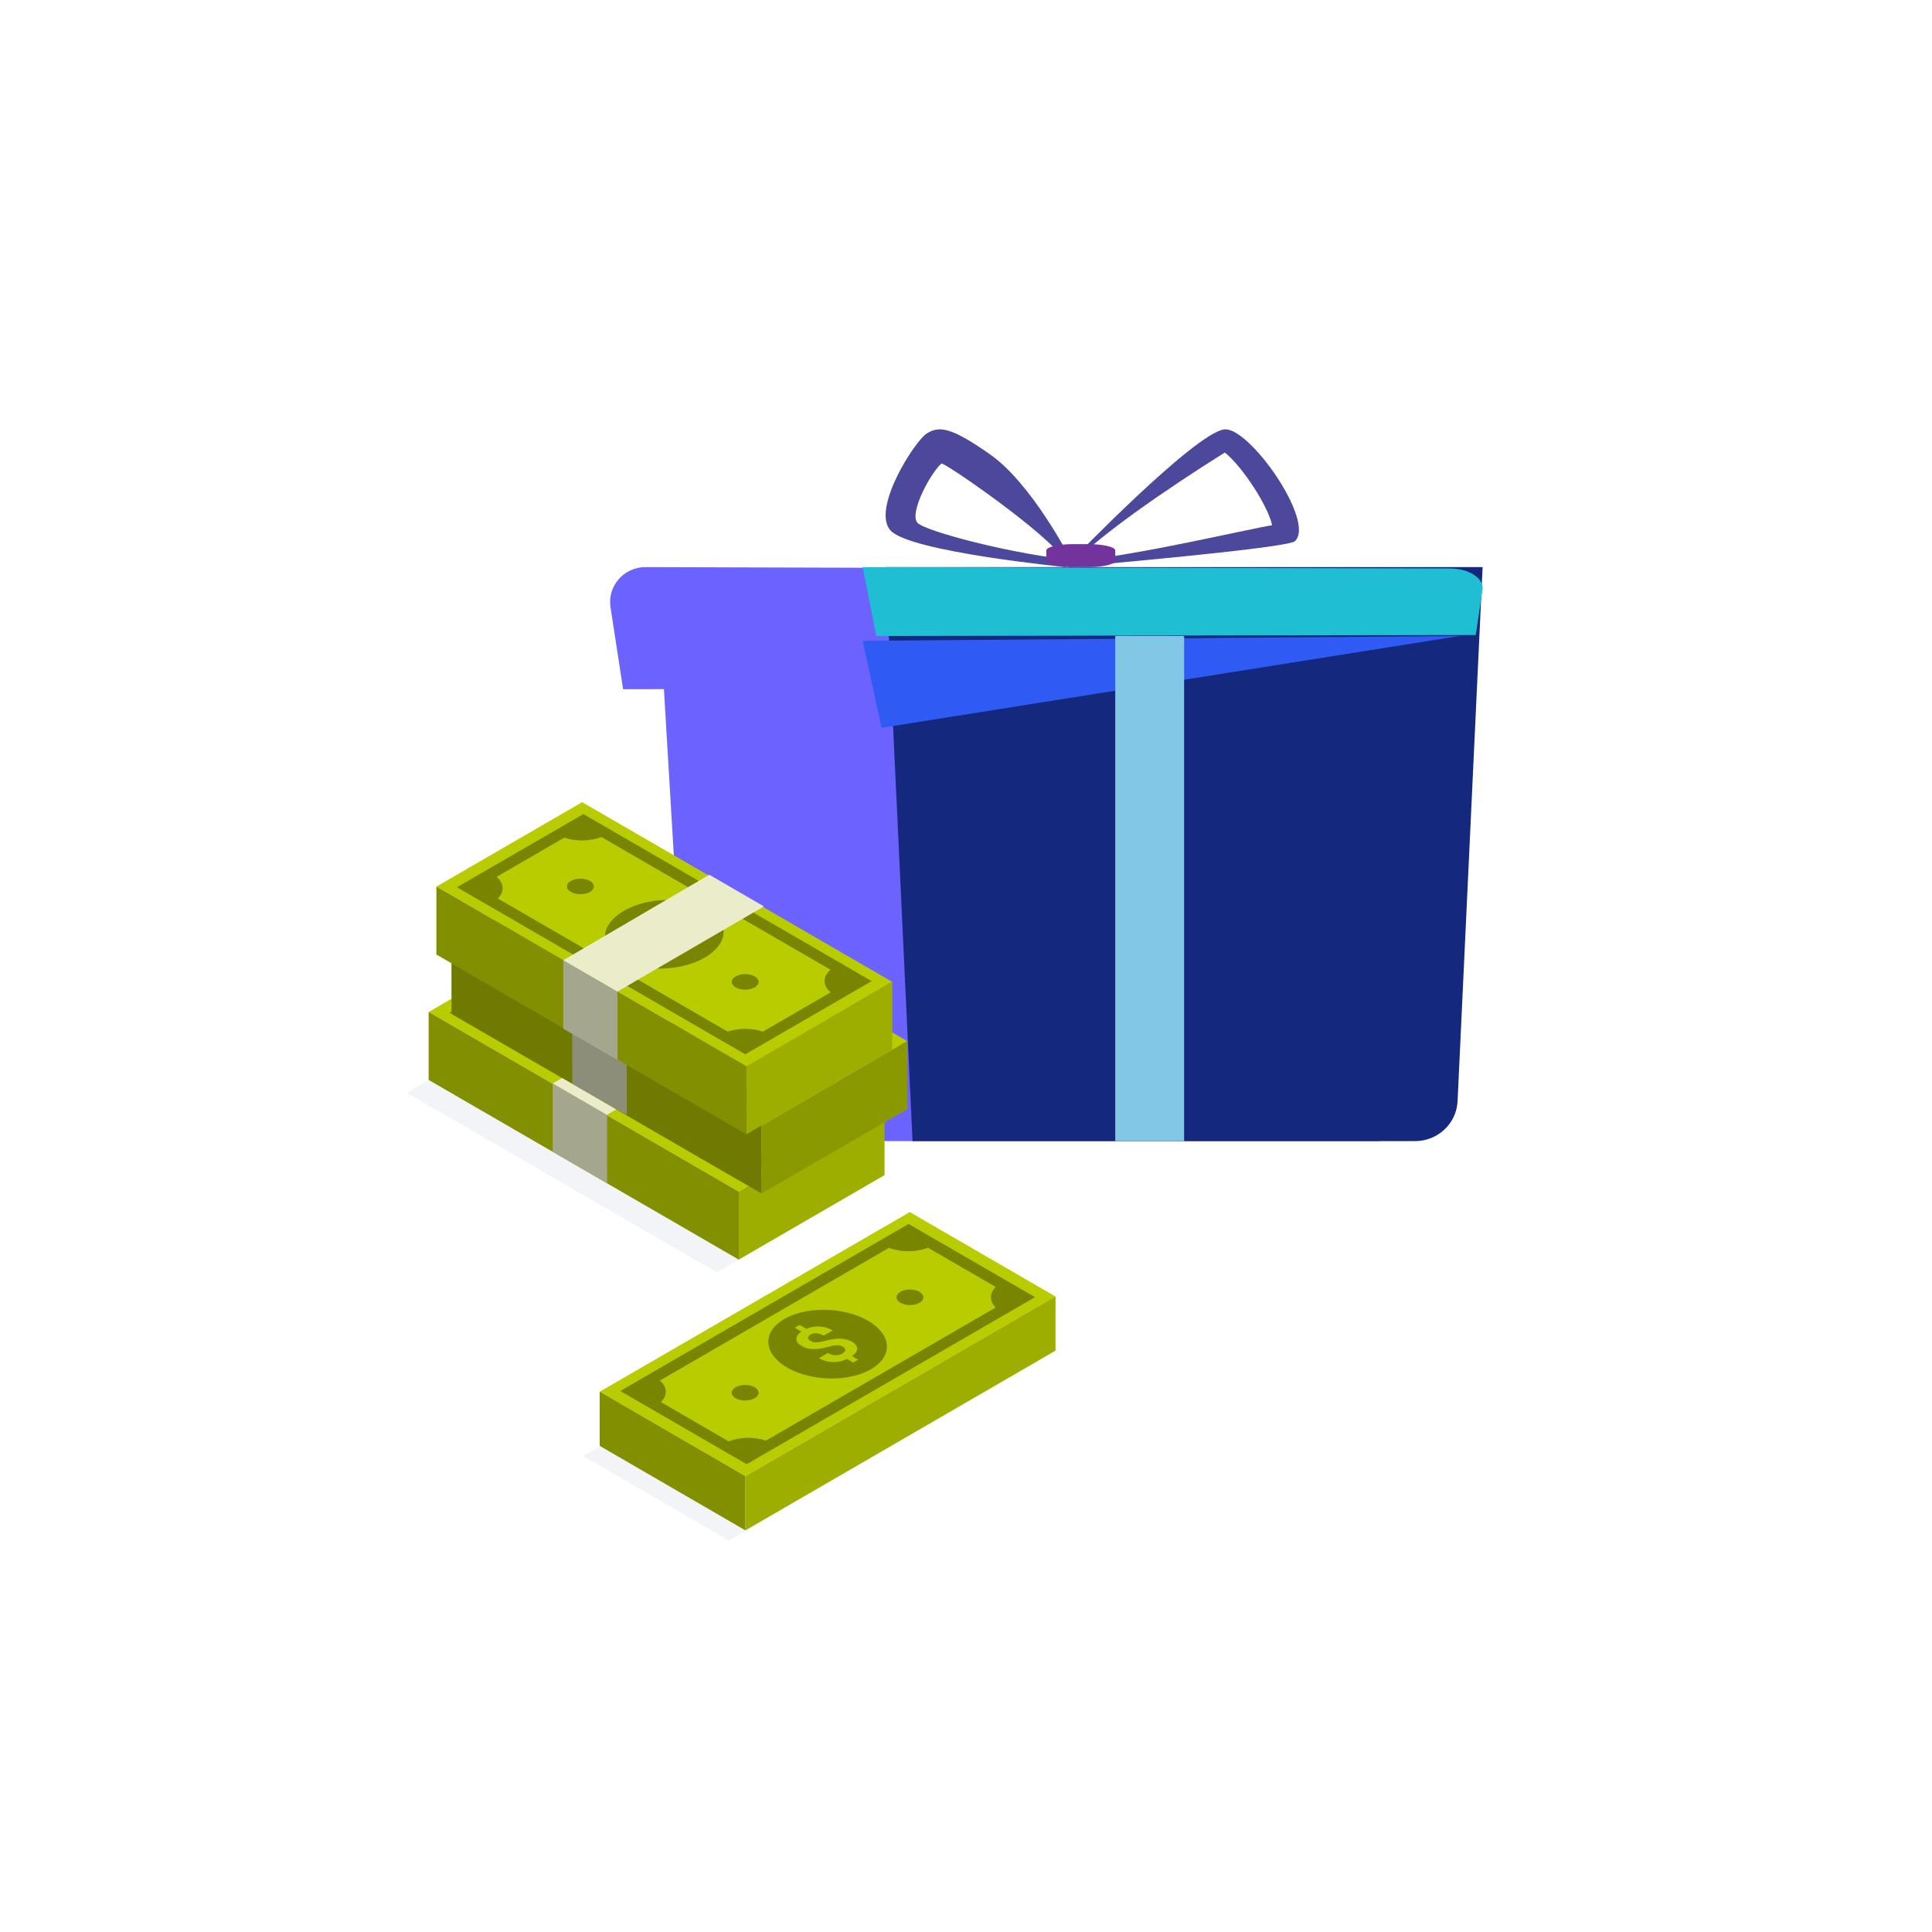 <svg width="171" height="171" viewBox="0 0 171 171" fill="none" xmlns="http://www.w3.org/2000/svg">
<g filter="url(#filter0_d_1116_4519)">
<circle cx="85.5" cy="81.5" r="79.5" fill="white"/>
</g>
<path d="M95.156 49.666C98.67 46.197 106.679 41.131 108.41 40.055C109.955 41.272 112.284 44.866 112.59 46.489C110.378 46.841 100.775 49.142 95.156 49.666ZM108.332 38.009C105.668 38.415 95.02 49.431 95.02 49.431L94.645 50.194C94.645 50.194 113.908 48.539 114.606 47.904C116.49 46.188 110.522 37.677 108.332 38.009Z" fill="#4C489B"/>
<path d="M81.22 46.293C80.416 45.422 82.415 41.797 83.327 41.026C83.56 40.884 92.824 47.288 94.117 49.475C88.945 48.868 81.967 47.014 81.22 46.293ZM87.689 40.261C84.074 37.699 83.082 37.718 82.028 38.367C80.975 39.017 77.091 45.07 78.827 46.959C80.563 48.847 94.333 50.194 94.333 50.194L94.644 49.278C94.644 49.278 91.304 42.822 87.689 40.261Z" fill="#4C489B"/>
<path d="M94.997 50.194L96.325 50.194C97.642 50.194 98.709 49.944 98.709 49.635L98.709 48.719C98.709 48.411 97.642 48.161 96.325 48.161L94.997 48.161C93.68 48.161 92.612 48.411 92.612 48.719L92.612 49.635C92.612 49.944 93.68 50.194 94.997 50.194Z" fill="#72349C"/>
<path d="M129.193 50.407L57.137 50.194C55.219 50.188 53.748 51.872 54.036 53.745L55.151 61.002L58.763 60.995L60.939 97.519C61.056 99.473 62.695 101 64.677 101L122.19 101L124.583 60.86L127.985 60.854L129.193 50.407Z" fill="#6C63FF"/>
<path d="M125.24 101L80.767 101L78.386 50.194L131.225 50.194L129.009 97.468C128.916 99.443 127.257 101 125.24 101Z" fill="#14297D"/>
<path d="M130.616 56.207L77.567 56.291L76.356 50.194L128.324 50.313C130.031 50.317 131.366 51.193 131.215 52.208L130.616 56.207Z" fill="#20BED3"/>
<path d="M76.356 56.718L129.194 56.29L78.03 64.419L76.356 56.718Z" fill="#2F5BF4"/>
<path d="M104.806 101L98.709 101L98.709 56.29L104.806 56.29L104.806 101Z" fill="#82C7E6"/>
<path opacity="0.3" d="M63.448 112.624L36 96.721L48.9 89.247L76.346 105.15L63.448 112.624Z" fill="#D6D8E5"/>
<path d="M65.389 105.472L37.942 89.571L50.841 82.097L78.289 98L65.389 105.472Z" fill="#B9CC00"/>
<path d="M58.298 96.808C61.194 96.633 63.461 95.136 63.36 93.467C63.26 91.797 60.83 90.585 57.933 90.761C55.037 90.937 52.77 92.433 52.871 94.103C52.971 95.773 55.401 96.984 58.298 96.808Z" fill="#839100"/>
<path d="M50.952 83.15L39.761 89.628L65.282 104.415L76.473 97.937L50.952 83.15ZM63.714 102.404L43.379 90.622C43.983 90.031 43.941 89.281 43.266 88.71L49.261 85.235C50.333 85.587 51.491 85.569 52.552 85.183L72.822 96.928C72.121 97.533 72.121 98.337 72.839 98.934L66.843 102.404C65.826 102.073 64.731 102.073 63.714 102.404Z" fill="#839100"/>
<path d="M50.691 90.247C51.348 90.247 51.881 89.939 51.881 89.558C51.881 89.178 51.348 88.87 50.691 88.87C50.033 88.87 49.501 89.178 49.501 89.558C49.501 89.939 50.033 90.247 50.691 90.247Z" fill="#839100"/>
<path d="M65.274 98.696C65.931 98.696 66.464 98.388 66.464 98.007C66.464 97.627 65.931 97.319 65.274 97.319C64.617 97.319 64.084 97.627 64.084 98.007C64.084 98.388 64.617 98.696 65.274 98.696Z" fill="#839100"/>
<path d="M57.705 94.571C57.855 94.484 57.932 94.391 57.938 94.29C57.925 94.144 57.862 94.006 57.76 93.901C57.651 93.768 57.553 93.627 57.467 93.479C57.403 93.365 57.365 93.239 57.357 93.11C57.35 92.99 57.385 92.871 57.454 92.773C57.555 92.64 57.684 92.531 57.833 92.453C58.155 92.271 58.521 92.178 58.891 92.184C59.284 92.184 59.672 92.272 60.028 92.441L60.616 92.1L61.056 92.355L60.459 92.701C60.739 92.915 60.856 93.141 60.815 93.377C60.774 93.614 60.575 93.835 60.217 94.042L59.423 93.581C59.642 93.455 59.761 93.332 59.779 93.217C59.797 93.101 59.731 92.998 59.579 92.911C59.434 92.825 59.269 92.781 59.101 92.783C58.934 92.784 58.769 92.83 58.624 92.915C58.484 92.997 58.414 93.084 58.41 93.18C58.431 93.333 58.498 93.476 58.602 93.59C58.711 93.734 58.808 93.887 58.892 94.047C58.952 94.158 58.984 94.282 58.986 94.408C58.983 94.525 58.944 94.638 58.874 94.732C58.775 94.855 58.651 94.956 58.512 95.031C58.192 95.213 57.829 95.306 57.461 95.301C57.064 95.299 56.672 95.208 56.314 95.035L55.767 95.352L55.329 95.098L55.875 94.783C55.538 94.542 55.381 94.295 55.401 94.045C55.42 93.794 55.62 93.56 55.996 93.341L56.79 93.801C56.572 93.928 56.456 94.055 56.443 94.183C56.431 94.311 56.522 94.431 56.716 94.543C56.871 94.633 57.047 94.681 57.227 94.684C57.393 94.692 57.559 94.653 57.705 94.571Z" fill="#A2C900"/>
<path d="M65.389 111.486L37.942 95.582V89.57L65.389 105.474V111.486Z" fill="#B9CC00"/>
<path opacity="0.3" d="M65.389 111.486L37.942 95.582V89.57L65.389 105.474V111.486Z" fill="black"/>
<path d="M78.289 104.008L65.389 111.482V105.47L78.289 97.996V104.008Z" fill="#B9CC00"/>
<path opacity="0.15" d="M78.289 104.008L65.389 111.482V105.47L78.289 97.996V104.008Z" fill="black"/>
<path d="M53.725 104.702L48.93 101.95V95.894L53.725 98.671V104.702Z" fill="#EBEDCA"/>
<path opacity="0.3" d="M53.725 104.702L48.93 101.95V95.894L53.725 98.671V104.702Z" fill="black"/>
<path d="M66.685 91.131L53.721 98.671L48.93 95.896L61.849 88.329L66.685 91.131Z" fill="#EBEDCA"/>
<path d="M67.409 99.629L39.963 83.727L52.861 76.253L80.309 92.155L67.409 99.629Z" fill="#B9CC00"/>
<path d="M60.317 90.966C63.214 90.79 65.48 89.293 65.38 87.624C65.279 85.954 62.849 84.742 59.953 84.918C57.056 85.094 54.79 86.59 54.89 88.26C54.991 89.93 57.42 91.141 60.317 90.966Z" fill="#839100"/>
<path d="M52.969 77.307L41.779 83.79L67.301 98.578L78.492 92.099L52.969 77.307ZM65.739 96.561L45.397 84.779C46.001 84.188 45.959 83.438 45.284 82.867L51.279 79.392C52.35 79.745 53.509 79.727 54.568 79.34L74.84 91.085C74.139 91.69 74.139 92.494 74.857 93.091L68.865 96.565C67.847 96.232 66.751 96.23 65.732 96.561H65.739Z" fill="#839100"/>
<path d="M52.708 84.402C53.365 84.402 53.898 84.094 53.898 83.714C53.898 83.333 53.365 83.025 52.708 83.025C52.051 83.025 51.518 83.333 51.518 83.714C51.518 84.094 52.051 84.402 52.708 84.402Z" fill="#839100"/>
<path d="M67.291 92.85C67.948 92.85 68.481 92.542 68.481 92.162C68.481 91.781 67.948 91.473 67.291 91.473C66.634 91.473 66.101 91.781 66.101 92.162C66.101 92.542 66.634 92.85 67.291 92.85Z" fill="#839100"/>
<path d="M59.723 88.727C59.873 88.64 59.95 88.547 59.956 88.445C59.941 88.299 59.879 88.162 59.777 88.057C59.669 87.924 59.571 87.782 59.484 87.634C59.418 87.523 59.379 87.398 59.367 87.269C59.361 87.149 59.395 87.031 59.464 86.933C59.566 86.799 59.695 86.69 59.843 86.613C60.166 86.431 60.531 86.338 60.901 86.344C61.295 86.344 61.683 86.431 62.038 86.6L62.626 86.26L63.065 86.514L62.469 86.861C62.75 87.075 62.866 87.3 62.825 87.537C62.785 87.774 62.586 87.995 62.228 88.202L61.426 87.736C61.647 87.609 61.766 87.486 61.784 87.371C61.802 87.255 61.736 87.154 61.584 87.065C61.439 86.98 61.274 86.935 61.106 86.937C60.938 86.939 60.774 86.985 60.629 87.069C60.489 87.151 60.419 87.238 60.414 87.334C60.436 87.487 60.502 87.63 60.605 87.745C60.715 87.889 60.813 88.041 60.897 88.202C60.956 88.313 60.988 88.436 60.991 88.562C60.988 88.679 60.948 88.793 60.878 88.886C60.779 89.009 60.656 89.111 60.517 89.185C60.197 89.367 59.834 89.46 59.466 89.455C59.069 89.453 58.677 89.362 58.319 89.189L57.772 89.506L57.334 89.252L57.879 88.937C57.544 88.695 57.386 88.45 57.406 88.2C57.427 87.95 57.624 87.714 58.001 87.496L58.795 87.957C58.576 88.082 58.461 88.209 58.448 88.337C58.436 88.465 58.527 88.585 58.721 88.697C58.876 88.787 59.052 88.835 59.231 88.838C59.402 88.849 59.573 88.811 59.723 88.727Z" fill="#A2C900"/>
<path d="M67.409 105.639L39.963 89.735V83.724L67.409 99.628V105.639Z" fill="#B9CC00"/>
<path opacity="0.4" d="M67.409 105.639L39.963 89.735V83.724L67.409 99.628V105.639Z" fill="black"/>
<path d="M80.309 98.165L67.409 105.639V99.627L80.309 92.153V98.165Z" fill="#B9CC00"/>
<path opacity="0.25" d="M80.309 98.165L67.409 105.639V99.627L80.309 92.153V98.165Z" fill="black"/>
<path d="M55.461 98.671L50.666 95.919V89.864L55.461 92.641V98.671Z" fill="#EBEDCA"/>
<path opacity="0.4" d="M55.461 98.671L50.666 95.919V89.864L55.461 92.641V98.671Z" fill="black"/>
<path d="M68.422 85.098L55.456 92.638L50.666 89.863L63.585 82.296L68.422 85.098Z" fill="#EBEDCA"/>
<path d="M66.073 94.375L38.626 78.474L51.526 71L78.972 86.903L66.073 94.375Z" fill="#B9CC00"/>
<path opacity="0.35" d="M58.981 85.711C61.877 85.535 64.144 84.039 64.043 82.369C63.943 80.699 61.513 79.488 58.616 79.664C55.72 79.84 53.453 81.336 53.554 83.006C53.654 84.676 56.084 85.887 58.981 85.711Z" fill="black"/>
<path opacity="0.35" d="M51.635 72.052L40.444 78.531L65.965 93.318L77.155 86.84L51.635 72.052ZM64.405 91.307L44.062 79.525C44.667 78.933 44.63 78.183 43.95 77.612L49.945 74.138C51.016 74.49 52.175 74.472 53.234 74.086L73.506 85.83C72.805 86.435 72.805 87.238 73.522 87.835L67.525 91.309C66.509 90.978 65.415 90.977 64.398 91.307H64.405Z" fill="black"/>
<path opacity="0.35" d="M51.374 79.148C52.031 79.148 52.564 78.839 52.564 78.459C52.564 78.079 52.031 77.77 51.374 77.77C50.717 77.77 50.184 78.079 50.184 78.459C50.184 78.839 50.717 79.148 51.374 79.148Z" fill="black"/>
<path opacity="0.35" d="M65.956 87.596C66.613 87.596 67.146 87.287 67.146 86.907C67.146 86.527 66.613 86.219 65.956 86.219C65.298 86.219 64.766 86.527 64.766 86.907C64.766 87.287 65.298 87.596 65.956 87.596Z" fill="black"/>
<path d="M58.388 83.474C58.538 83.387 58.616 83.294 58.622 83.192C58.608 83.046 58.545 82.909 58.442 82.804C58.335 82.671 58.237 82.529 58.151 82.381C58.084 82.27 58.044 82.145 58.033 82.016C58.027 81.896 58.061 81.778 58.131 81.68C58.231 81.546 58.36 81.437 58.508 81.36C58.831 81.177 59.197 81.084 59.568 81.091C59.961 81.09 60.349 81.178 60.703 81.347L61.287 80.998L61.726 81.253L61.13 81.598C61.411 81.814 61.529 82.04 61.486 82.276C61.444 82.511 61.245 82.733 60.887 82.94L60.093 82.48C60.313 82.352 60.432 82.231 60.451 82.115C60.469 82 60.401 81.897 60.25 81.809C60.106 81.723 59.941 81.679 59.773 81.681C59.605 81.682 59.44 81.728 59.296 81.814C59.155 81.894 59.084 81.983 59.081 82.079C59.102 82.231 59.168 82.374 59.272 82.488C59.381 82.633 59.479 82.786 59.564 82.946C59.623 83.057 59.655 83.181 59.656 83.306C59.655 83.423 59.615 83.537 59.544 83.629C59.446 83.754 59.322 83.856 59.182 83.93C58.863 84.114 58.5 84.208 58.132 84.202C57.735 84.2 57.343 84.109 56.986 83.936L56.438 84.253L56.001 83.999L56.545 83.684C56.21 83.444 56.052 83.198 56.072 82.946C56.092 82.694 56.29 82.46 56.666 82.242L57.461 82.702C57.242 82.829 57.127 82.956 57.115 83.084C57.102 83.212 57.192 83.33 57.387 83.443C57.542 83.533 57.718 83.582 57.897 83.584C58.067 83.594 58.237 83.556 58.388 83.474Z" fill="#B9CC00"/>
<path d="M66.072 100.386L38.626 84.482V78.47L66.072 94.374V100.386Z" fill="#B9CC00"/>
<path opacity="0.3" d="M66.072 100.386L38.626 84.482V78.47L66.072 94.374V100.386Z" fill="black"/>
<path d="M78.972 92.909L66.072 100.383V94.373L78.972 86.899V92.909Z" fill="#B9CC00"/>
<path opacity="0.15" d="M78.972 92.909L66.072 100.383V94.373L78.972 86.899V92.909Z" fill="black"/>
<path d="M54.652 93.797L49.858 91.045V84.989L54.652 87.766V93.797Z" fill="#EBEDCA"/>
<path opacity="0.3" d="M54.652 93.797L49.858 91.045V84.989L54.652 87.766V93.797Z" fill="black"/>
<path d="M67.614 80.225L54.648 87.765L49.858 84.989L62.776 77.422L67.614 80.225Z" fill="#EBEDCA"/>
<path opacity="0.3" d="M91.967 120.443L64.52 136.345L51.621 128.872L79.067 112.969L91.967 120.443Z" fill="#D6D8E5"/>
<path d="M93.423 114.753L65.975 130.655L53.077 123.181L80.523 107.28L93.423 114.753Z" fill="#B9CC00"/>
<path opacity="0.35" d="M78.495 119.287C78.596 117.617 76.329 116.121 73.433 115.945C70.536 115.77 68.106 116.981 68.006 118.651C67.905 120.321 70.172 121.817 73.069 121.993C75.965 122.169 78.395 120.957 78.495 119.287Z" fill="black"/>
<path opacity="0.35" d="M54.897 123.119L66.087 129.597L91.608 114.81L80.417 108.332L54.897 123.119ZM88.13 115.725L67.795 127.507C66.718 127.155 65.555 127.178 64.493 127.572L58.496 124.099C59.102 123.51 59.074 122.764 58.406 122.192L78.678 110.448C79.797 110.857 81.023 110.853 82.139 110.438L88.136 113.913C87.563 114.469 87.562 115.166 88.13 115.725Z" fill="black"/>
<path opacity="0.35" d="M65.954 123.96C66.611 123.96 67.144 123.652 67.144 123.271C67.144 122.891 66.611 122.583 65.954 122.583C65.296 122.583 64.764 122.891 64.764 123.271C64.764 123.652 65.296 123.96 65.954 123.96Z" fill="black"/>
<path opacity="0.35" d="M80.537 115.511C81.195 115.511 81.727 115.202 81.727 114.822C81.727 114.442 81.195 114.133 80.537 114.133C79.88 114.133 79.347 114.442 79.347 114.822C79.347 115.202 79.88 115.511 80.537 115.511Z" fill="black"/>
<path d="M74.609 119.207C74.463 119.119 74.296 119.07 74.125 119.067C73.898 119.071 73.672 119.106 73.454 119.171C73.179 119.243 72.932 119.299 72.713 119.34C72.506 119.379 72.295 119.402 72.084 119.407C71.889 119.412 71.693 119.393 71.502 119.351C71.308 119.306 71.123 119.232 70.952 119.131C70.642 118.953 70.487 118.749 70.486 118.519C70.485 118.289 70.633 118.069 70.929 117.86L70.341 117.519L70.781 117.264L71.377 117.615C71.744 117.453 72.145 117.382 72.545 117.408C72.949 117.431 73.343 117.55 73.693 117.755L72.898 118.216C72.707 118.098 72.492 118.028 72.268 118.009C72.085 117.995 71.901 118.036 71.74 118.126C71.59 118.213 71.516 118.305 71.519 118.408C71.522 118.51 71.599 118.598 71.749 118.689C71.888 118.769 72.045 118.812 72.205 118.813C72.445 118.804 72.683 118.766 72.914 118.702C73.221 118.626 73.484 118.569 73.702 118.533C73.908 118.497 74.116 118.479 74.324 118.479C74.513 118.479 74.702 118.5 74.885 118.544C75.066 118.589 75.24 118.659 75.4 118.754C75.713 118.934 75.869 119.137 75.869 119.362C75.869 119.588 75.715 119.809 75.409 120.027L75.956 120.344L75.52 120.597L74.975 120.282C74.578 120.472 74.141 120.566 73.701 120.557C73.274 120.546 72.857 120.428 72.489 120.212L73.283 119.751C73.482 119.871 73.708 119.941 73.941 119.952C74.159 119.96 74.375 119.905 74.563 119.795C74.724 119.7 74.808 119.602 74.817 119.499C74.825 119.396 74.759 119.292 74.609 119.207Z" fill="#B9CC00"/>
<path d="M65.976 135.45L53.078 127.969V123.175L65.976 130.657V135.45Z" fill="#B9CC00"/>
<path opacity="0.3" d="M65.976 135.45L53.078 127.969V123.175L65.976 130.657V135.45Z" fill="black"/>
<path d="M93.423 119.539L65.976 135.449V130.657L93.423 114.747V119.539Z" fill="#B9CC00"/>
<path opacity="0.15" d="M93.423 119.539L65.976 135.449V130.657L93.423 114.747V119.539Z" fill="black"/>
<defs>
<filter id="filter0_d_1116_4519" x="0" y="0" width="171" height="171" filterUnits="userSpaceOnUse" color-interpolation-filters="sRGB">
<feFlood flood-opacity="0" result="BackgroundImageFix"/>
<feColorMatrix in="SourceAlpha" type="matrix" values="0 0 0 0 0 0 0 0 0 0 0 0 0 0 0 0 0 0 127 0" result="hardAlpha"/>
<feOffset dy="4"/>
<feGaussianBlur stdDeviation="3"/>
<feComposite in2="hardAlpha" operator="out"/>
<feColorMatrix type="matrix" values="0 0 0 0 0 0 0 0 0 0 0 0 0 0 0 0 0 0 0.25 0"/>
<feBlend mode="normal" in2="BackgroundImageFix" result="effect1_dropShadow_1116_4519"/>
<feBlend mode="normal" in="SourceGraphic" in2="effect1_dropShadow_1116_4519" result="shape"/>
</filter>
</defs>
</svg>
